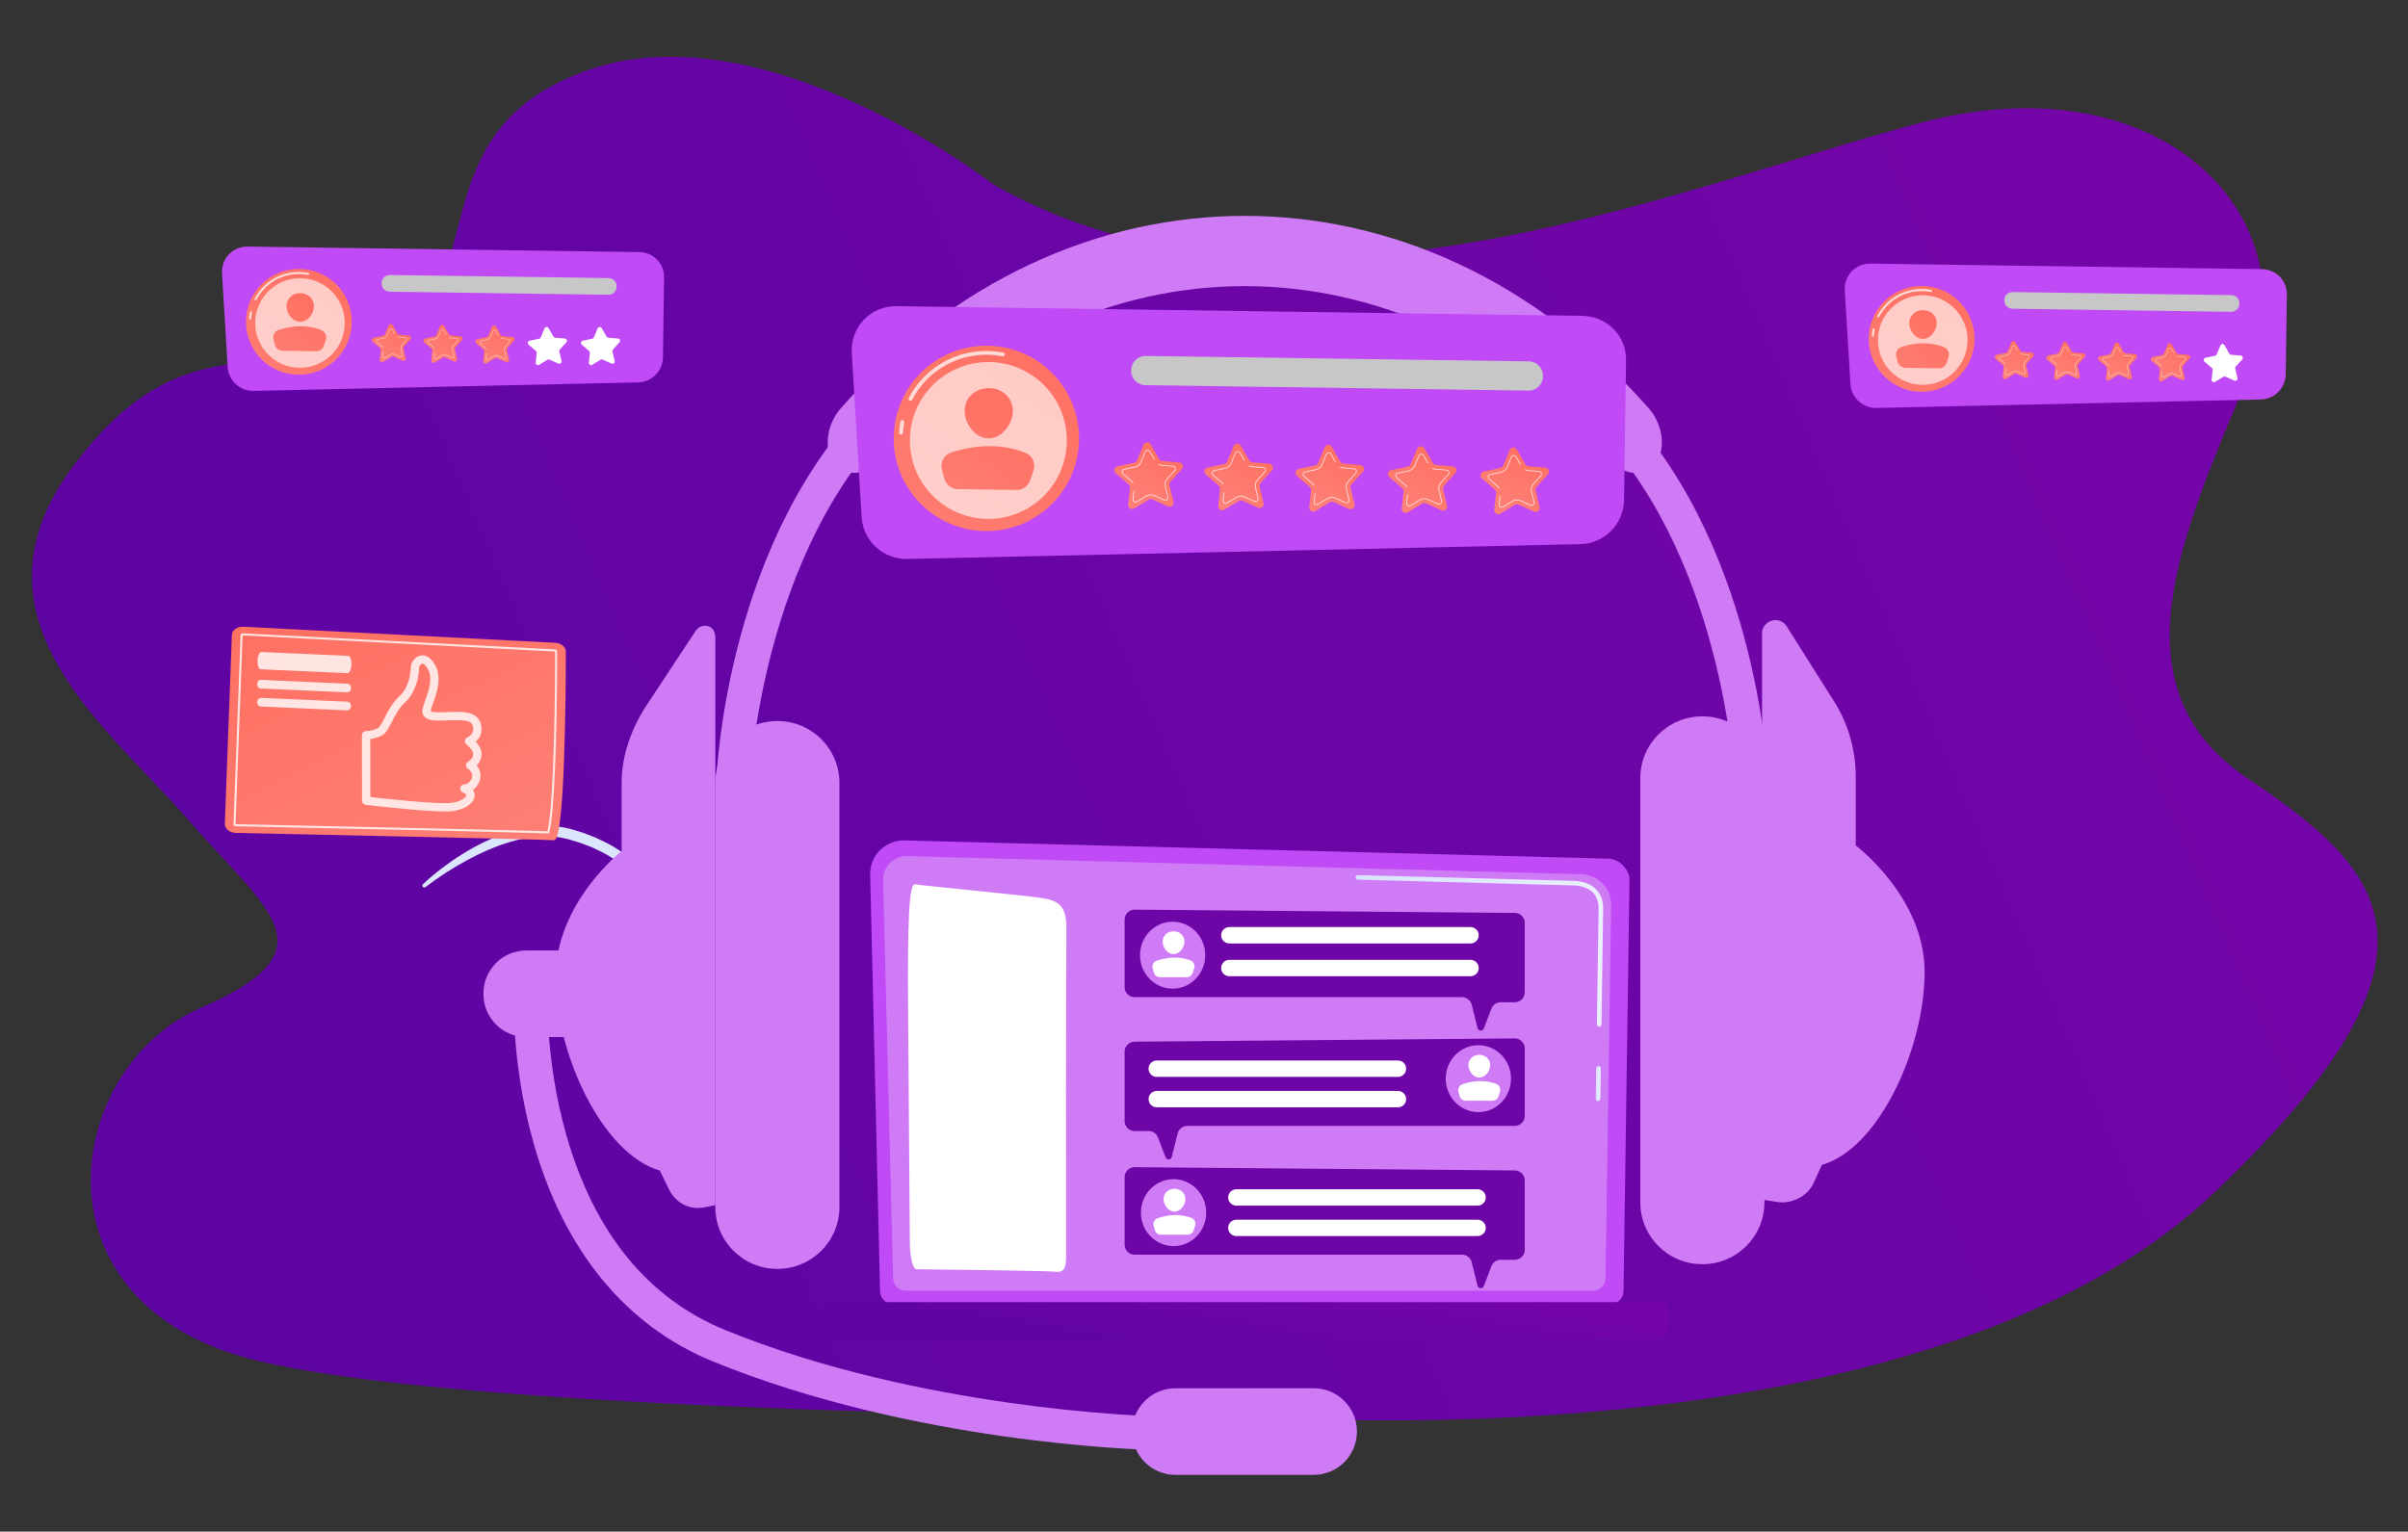 <svg width="679" height="432" viewBox="0 0 679 432" fill="none" xmlns="http://www.w3.org/2000/svg">
<rect x="0" y="0" width="679" height="432" fill="#333333" stroke="none"/>
<path d="M280.289 52.143C280.289 52.143 216.465 2.496 166.39 19.576C116.315 36.657 140.186 81.191 108.911 95.292C77.636 109.392 52.242 88.855 20.512 131.64C-11.219 174.426 30.394 205.099 52.278 230.373C75.472 257.161 94.786 267.674 56.419 284.372C18.051 301.07 7.25 368.205 72.758 383.841C138.267 399.476 333.188 399.616 370.578 400.402C407.969 401.188 553.867 403.719 624.654 336.136C695.441 268.553 672.411 245.529 633.885 219.623C595.359 193.717 615.2 150.961 633.885 106.252C652.57 61.543 609.862 16.448 541.321 34.681C472.781 52.916 364.475 99.739 280.289 52.143Z" fill="url(#paint0_linear_534_12688)"/>
<path d="M119.247 249.415C120.954 247.775 122.763 246.301 124.632 244.876C126.5 243.457 128.425 242.103 130.432 240.87C134.431 238.387 138.703 236.269 143.259 234.808C145.537 234.087 147.885 233.53 150.288 233.221C152.692 232.93 155.149 232.889 157.589 233.191C158.197 233.289 158.81 233.347 159.412 233.481C160.009 233.622 160.627 233.737 161.206 233.902L164.624 234.963L167.97 236.265L171.214 237.824C175.466 240.066 179.312 243.098 182.51 246.666C185.734 250.224 188.249 254.325 190.317 258.567L191.094 260.161C191.36 260.689 191.553 261.247 191.786 261.788C192.225 262.882 192.698 263.963 193.107 265.065L194.252 268.398C194.658 269.502 194.914 270.649 195.24 271.774C196.528 276.281 197.414 280.874 198.17 285.472C198.216 285.753 198.026 286.018 197.746 286.064C197.479 286.108 197.226 285.938 197.162 285.681L197.158 285.664C196.053 281.167 194.998 276.662 193.489 272.308C192.805 270.108 191.94 267.98 191.136 265.832C190.704 264.772 190.21 263.739 189.751 262.691C189.509 262.174 189.305 261.638 189.031 261.137L188.233 259.624C186.121 255.588 183.557 251.811 180.505 248.506C177.449 245.202 173.825 242.48 169.859 240.391L166.816 238.95L163.663 237.744L160.424 236.759C159.887 236.607 159.362 236.507 158.83 236.376C158.301 236.251 157.754 236.2 157.217 236.106C155.049 235.821 152.83 235.837 150.625 236.088C148.416 236.322 146.215 236.784 144.053 237.414C139.721 238.67 135.538 240.545 131.516 242.729C129.513 243.837 127.525 244.992 125.596 246.246C123.673 247.501 121.771 248.828 119.958 250.217L119.944 250.227C119.71 250.407 119.373 250.362 119.193 250.128C119.025 249.908 119.053 249.601 119.247 249.415Z" fill="#DCE5FE"/>
<path d="M248.148 364.113C248.148 366.167 249.83 367.848 251.886 367.848H454.059C456.115 367.848 457.797 366.167 457.797 364.113L459.48 247.93C459.48 245.875 457.06 241.865 452.624 242.166L255.039 237.054C252.459 236.987 249.964 237.98 248.137 239.801C246.31 241.622 245.31 244.112 245.371 246.69L248.148 364.113Z" fill="#C04AF6"/>
<path d="M251.838 360.529C251.838 362.474 253.43 364.066 255.375 364.066H449.182C451.128 364.066 452.719 362.474 452.719 360.529L454.307 255.057C454.12 248.71 448.555 246.429 445.182 246.563L255.81 241.483C253.997 241.434 252.244 242.132 250.961 243.413C249.677 244.694 248.977 246.446 249.022 248.258L251.838 360.529Z" fill="#D07BF6"/>
<path d="M450.626 310.552C450.623 310.552 450.619 310.552 450.616 310.552C450.259 310.547 449.974 310.254 449.98 309.896L450.105 301.343C450.11 300.986 450.39 300.697 450.76 300.706C451.117 300.711 451.402 301.005 451.397 301.362L451.271 309.916C451.266 310.269 450.978 310.552 450.626 310.552Z" fill="url(#paint1_linear_534_12688)"/>
<path d="M450.934 289.589C450.931 289.589 450.928 289.589 450.924 289.589C450.568 289.584 450.282 289.29 450.288 288.933L450.769 256.173C450.76 254.265 450.183 252.742 449.053 251.66C446.934 249.629 443.56 249.731 443.417 249.739L382.883 248.117C382.526 248.108 382.245 247.811 382.254 247.454C382.263 247.103 382.551 246.825 382.9 246.825C382.905 246.825 382.911 246.825 382.917 246.826L443.407 248.448C443.778 248.43 447.479 248.362 449.946 250.726C451.339 252.061 452.05 253.896 452.061 256.179L451.579 288.952C451.575 289.306 451.286 289.589 450.934 289.589Z" fill="url(#paint2_linear_534_12688)"/>
<path d="M300.612 354.678C300.564 345.96 300.582 268.766 300.7 262.099C300.819 255.432 298.359 254.182 294.581 253.431C290.804 252.681 258.933 249.711 258.112 249.43C256.268 248.798 255.886 260.434 256.071 285.693C256.209 304.67 256.439 335.932 256.545 350.309C256.576 354.589 257.405 357.986 258.42 357.997C266.09 358.086 295.485 358.442 297.442 358.688C299.693 358.971 300.631 358.134 300.612 354.678Z" fill="white"/>
<path d="M317.113 259.384V278.434C317.113 279.987 318.371 281.245 319.924 281.245H412.251C413.541 281.245 414.665 282.123 414.978 283.374L416.636 290.007C416.856 290.887 418.078 290.959 418.4 290.112L420.535 284.508C420.95 283.419 421.996 282.698 423.162 282.698H427.13C428.683 282.698 429.941 281.44 429.941 279.887V260.304C429.941 258.762 428.697 257.507 427.154 257.494L319.948 256.573C318.386 256.56 317.113 257.822 317.113 259.384Z" fill="#6D05A7"/>
<path d="M429.942 295.705V314.756C429.942 316.308 428.683 317.567 427.131 317.567H334.804C333.514 317.567 332.389 318.444 332.077 319.696L330.418 326.328C330.198 327.208 328.977 327.281 328.654 326.434L326.519 320.83C326.104 319.74 325.058 319.02 323.892 319.02H319.924C318.371 319.02 317.113 317.761 317.113 316.209V296.626C317.113 295.083 318.357 293.828 319.899 293.815L427.106 292.895C428.669 292.881 429.942 294.143 429.942 295.705Z" fill="#6D05A7"/>
<path d="M233.501 377.491H468.345C469.31 377.491 470.099 376.701 470.099 375.736V369.037C470.099 368.072 469.31 367.282 468.345 367.282H233.501C232.536 367.282 231.746 368.072 231.746 369.037V375.736C231.746 376.701 232.536 377.491 233.501 377.491Z" fill="url(#paint3_linear_534_12688)"/>
<path d="M317.113 332.024V351.075C317.113 352.627 318.371 353.886 319.924 353.886H412.251C413.541 353.886 414.665 354.763 414.978 356.015L416.636 362.647C416.856 363.527 418.078 363.6 418.4 362.753L420.535 357.149C420.95 356.059 421.996 355.339 423.162 355.339H427.13C428.683 355.339 429.941 354.08 429.941 352.528V332.945C429.941 331.402 428.697 330.147 427.154 330.134L319.948 329.214C318.386 329.2 317.113 330.463 317.113 332.024Z" fill="#6D05A7"/>
<path d="M407.667 304.248C407.667 309.464 411.786 313.691 416.867 313.691C421.948 313.691 426.068 309.464 426.068 304.248C426.068 299.033 421.948 294.806 416.867 294.806C411.786 294.806 407.667 299.033 407.667 304.248Z" fill="#D07BF6"/>
<path d="M420.199 300.419C420.199 302.115 418.824 303.946 417.128 303.946C415.432 303.946 414.057 302.115 414.057 300.419C414.057 298.723 415.432 297.52 417.128 297.52C418.824 297.519 420.199 298.723 420.199 300.419Z" fill="white"/>
<path d="M413.317 310.477H420.814C421.604 310.477 422.302 309.967 422.543 309.215L422.946 307.954C423.242 307.031 422.762 306.031 421.851 305.699C418.8 304.583 415.645 304.726 412.412 305.802C411.507 306.103 411.005 307.071 411.254 307.992L411.565 309.138C411.78 309.928 412.497 310.477 413.317 310.477Z" fill="white"/>
<path d="M321.713 342.037C321.713 347.252 325.833 351.479 330.914 351.479C335.995 351.479 340.115 347.252 340.115 342.037C340.115 336.821 335.995 332.594 330.914 332.594C325.833 332.594 321.713 336.821 321.713 342.037Z" fill="#D07BF6"/>
<path d="M334.247 338.207C334.247 339.903 332.872 341.734 331.175 341.734C329.479 341.734 328.104 339.903 328.104 338.207C328.104 336.511 329.479 335.308 331.175 335.308C332.872 335.308 334.247 336.511 334.247 338.207Z" fill="white"/>
<path d="M327.365 348.265H334.862C335.652 348.265 336.35 347.755 336.591 347.004L336.994 345.742C337.29 344.819 336.81 343.819 335.899 343.487C332.848 342.371 329.693 342.514 326.461 343.59C325.555 343.891 325.053 344.859 325.303 345.78L325.613 346.925C325.828 347.717 326.545 348.265 327.365 348.265Z" fill="white"/>
<path d="M330.653 278.86C335.735 278.86 339.854 274.632 339.854 269.417C339.854 264.202 335.735 259.975 330.653 259.975C325.572 259.975 321.453 264.202 321.453 269.417C321.453 274.632 325.572 278.86 330.653 278.86Z" fill="#D07BF6"/>
<path d="M333.987 265.588C333.987 267.284 332.612 269.115 330.916 269.115C329.219 269.115 327.844 267.284 327.844 265.588C327.844 263.892 329.219 262.688 330.916 262.688C332.612 262.688 333.987 263.892 333.987 265.588Z" fill="white"/>
<path d="M327.104 275.646H334.602C335.391 275.646 336.09 275.136 336.33 274.384L336.734 273.123C337.029 272.2 336.549 271.2 335.638 270.867C332.587 269.752 329.432 269.895 326.2 270.971C325.294 271.272 324.792 272.24 325.042 273.161L325.353 274.307C325.567 275.097 326.285 275.646 327.104 275.646Z" fill="white"/>
<path d="M211.484 220.451L201.979 220.064C202.093 217.263 205.24 151.007 246.232 111.41L252.841 118.252C214.562 155.228 211.51 219.803 211.484 220.451Z" fill="#D07BF6"/>
<path d="M489.066 220.451L498.57 220.064C498.456 217.263 495.309 151.007 454.317 111.41L447.709 118.252C485.988 155.228 489.039 219.803 489.066 220.451Z" fill="#D07BF6"/>
<path d="M466.466 131.034C463.117 134.737 457.465 133.891 453.626 129.563C396.022 64.417 305.976 64.417 248.372 129.563C244.533 133.891 238.881 134.737 235.532 131.034C232.188 127.343 232.799 119.996 237.139 115.094C301.048 42.818 400.95 42.818 464.859 115.094C469.199 119.996 469.81 127.343 466.466 131.034Z" fill="#D07BF6"/>
<path d="M499.649 175.049C501.146 174.614 502.879 175.22 503.714 176.536L517.14 197.797C521.192 204.181 523.277 211.587 523.277 219.149V238.486C523.277 238.486 542.697 253.019 542.697 274.157C542.697 295.295 530.079 323.831 513.697 328.588C512.812 330.535 512.108 332.157 511.494 333.507C509.698 337.458 505.227 339.718 500.946 339.004L496.864 338.364V178.414C496.864 176.855 498.152 175.484 499.649 175.049Z" fill="#D07BF6"/>
<path d="M497.524 219.498C497.524 209.866 489.716 202.059 480.085 202.059H479.966C470.335 202.059 462.527 209.866 462.527 219.498V339.133C462.527 348.764 470.335 356.572 479.966 356.572H480.085C489.716 356.572 497.524 348.764 497.524 339.133V219.498Z" fill="#D07BF6"/>
<path d="M323.933 408.912C321.243 408.846 257.411 407.04 200.97 383.987C176.558 374.016 159.117 352.831 150.535 322.725C144.156 300.348 144.874 281.109 144.907 280.301L154.411 280.697L149.659 280.499L154.411 280.693C154.404 280.878 153.738 299.427 159.754 320.367C167.64 347.814 182.717 366.257 204.567 375.181C259.348 397.556 323.523 399.387 324.165 399.402L323.933 408.912Z" fill="#D07BF6"/>
<path d="M382.63 403.791C382.63 410.534 377.164 416 370.421 416H331.449C324.706 416 319.24 410.534 319.24 403.791V403.777C319.24 397.035 324.706 391.568 331.449 391.568H370.421C377.164 391.568 382.63 397.035 382.63 403.777V403.791Z" fill="#D07BF6"/>
<path d="M179.914 280.431C179.914 287.107 174.502 292.52 167.826 292.52H148.422C141.746 292.52 136.333 287.108 136.333 280.431V280.176C136.333 273.5 141.745 268.088 148.422 268.088H167.826C174.502 268.088 179.914 273.5 179.914 280.176V280.431Z" fill="#D07BF6"/>
<path d="M199.709 176.636C198.212 176.201 196.874 176.807 196.038 178.123L182.02 199.384C177.968 205.768 175.291 213.174 175.291 220.735V240.073C175.291 240.073 156.661 254.606 156.661 275.744C156.661 296.882 169.673 325.418 186.056 330.174C186.941 332.122 187.842 333.744 188.456 335.094C190.252 339.045 194.032 341.305 198.313 340.591L201.703 339.951V180.001C201.704 178.442 201.206 177.07 199.709 176.636Z" fill="#D07BF6"/>
<path d="M236.7 340.456C236.7 350.087 228.893 357.895 219.261 357.895H219.143C209.511 357.895 201.704 350.087 201.704 340.456V220.821C201.704 211.19 209.511 203.382 219.143 203.382H219.261C228.893 203.382 236.7 211.19 236.7 220.821V340.456Z" fill="#D07BF6"/>
<path d="M156.597 181.313L68.618 176.771C66.892 176.682 65.439 177.723 65.388 179.085L63.401 232.361C63.35 233.731 64.736 234.89 66.475 234.927C82.403 235.261 153.123 236.757 156.237 236.999C159.314 237.238 159.546 194.38 159.556 183.803C159.557 182.496 158.253 181.399 156.597 181.313Z" fill="url(#paint4_linear_534_12688)"/>
<path opacity="0.81" d="M154.594 235.059C142.986 234.671 79.159 233.324 66.482 233.057L66.463 233.056C66.11 233.041 65.833 232.773 65.845 232.459L67.832 179.183C67.838 179.016 67.921 178.867 68.066 178.761C68.191 178.671 68.341 178.629 68.511 178.635L156.49 183.178C156.837 183.195 157.109 183.449 157.109 183.755C157.084 209.92 156.211 229.973 154.886 234.843L154.825 235.067L154.594 235.059ZM68.418 179.204L66.423 232.448C66.427 232.453 66.449 232.47 66.476 232.471H66.495C79.09 232.736 142.171 234.068 154.379 234.466C155.659 229.273 156.499 209.486 156.532 183.787C156.529 183.782 156.506 183.764 156.461 183.762L68.483 179.22C68.478 179.22 68.472 179.22 68.466 179.22C68.443 179.22 68.424 179.22 68.418 179.204Z" fill="white"/>
<path opacity="0.81" d="M99.088 187.476C99.028 188.823 98.531 189.895 97.978 189.87L73.523 188.781C72.97 188.756 72.571 187.644 72.63 186.297C72.69 184.95 73.188 183.878 73.741 183.903L98.196 184.992C98.749 185.016 99.148 186.129 99.088 187.476Z" fill="white"/>
<path opacity="0.81" d="M98.982 194.112C98.952 194.786 98.479 195.312 97.926 195.287L73.471 194.198C72.918 194.173 72.494 193.607 72.524 192.933C72.554 192.26 73.027 191.734 73.58 191.759L98.035 192.848C98.588 192.873 99.012 193.439 98.982 194.112Z" fill="white"/>
<path opacity="0.81" d="M98.982 199.189C98.952 199.862 98.479 200.388 97.926 200.364L73.471 199.275C72.918 199.25 72.494 198.684 72.524 198.011C72.554 197.337 73.027 196.811 73.58 196.836L98.035 197.925C98.588 197.949 99.012 198.515 98.982 199.189Z" fill="white"/>
<path opacity="0.81" d="M104.092 227.131C103.556 227.07 103.216 227.03 103.122 227.019C102.533 226.949 102.089 226.45 102.088 225.857L102.056 207.376C102.055 207.063 102.179 206.764 102.401 206.543C102.622 206.324 102.921 206.201 103.233 206.202C103.275 206.203 105.019 206.191 106.553 205.41C107.07 205.147 107.792 203.743 108.429 202.504C109.412 200.592 110.636 198.211 112.587 196.437C115.751 193.559 115.833 188.704 115.832 188.16C115.83 186.964 116.939 185.336 118.426 184.946C119.335 184.707 121.098 184.731 122.696 187.576C124.693 191.13 123.152 195.433 122.133 198.281C121.816 199.165 121.518 200.001 121.43 200.528C121.427 200.55 121.425 200.568 121.424 200.582C121.975 201.023 124.713 200.915 126.363 200.848C127.235 200.813 128.135 200.777 129.009 200.776C132.06 200.771 135.586 201.305 135.775 205.523C135.853 207.265 134.978 208.461 134.147 209.196C135.346 210.486 135.892 211.808 135.774 213.138C135.666 214.344 135.021 215.273 134.397 215.904C135.436 217.121 135.762 218.647 135.264 220.193C134.92 221.264 134.215 222.183 133.348 222.796C133.868 223.544 133.863 224.278 133.807 224.667C133.521 226.682 130.852 228.423 127.461 228.805C123.355 229.268 108.144 227.594 104.092 227.131ZM104.4 208.456L104.429 224.811C108.501 225.273 123.405 226.905 127.198 226.477C129.895 226.173 131.402 224.941 131.488 224.337C131.521 224.105 131.116 223.771 130.48 223.505C129.96 223.289 129.668 222.732 129.786 222.181C129.903 221.63 130.395 221.24 130.959 221.253C131.767 221.273 132.717 220.458 133.034 219.476C133.262 218.765 133.256 217.727 131.928 216.819C131.592 216.59 131.4 216.204 131.418 215.798C131.437 215.392 131.665 215.025 132.02 214.828C132.027 214.823 133.347 214.039 133.44 212.92C133.531 211.833 132.452 210.709 131.531 209.956C131.214 209.697 131.056 209.292 131.112 208.887C131.169 208.482 131.432 208.136 131.808 207.974C131.87 207.946 133.505 207.192 133.434 205.628C133.382 204.447 133.325 203.11 129.013 203.118C128.184 203.119 127.306 203.155 126.457 203.188C123.294 203.316 120.796 203.416 119.637 202.104C119.314 201.738 118.962 201.102 119.119 200.147C119.241 199.41 119.559 198.52 119.928 197.491C120.856 194.897 122.127 191.346 120.654 188.723C120.082 187.706 119.471 187.119 119.054 187.204C118.616 187.288 118.205 187.941 118.174 188.182C118.176 188.805 118.074 194.613 114.163 198.17C112.525 199.659 111.456 201.739 110.512 203.575C109.559 205.427 108.807 206.89 107.616 207.497C106.464 208.084 105.257 208.343 104.4 208.456Z" fill="white"/>
<path d="M416.967 263.797C416.967 265.073 415.933 266.108 414.656 266.108H346.644C345.368 266.108 344.333 265.073 344.333 263.797C344.333 262.52 345.368 261.485 346.644 261.485H414.656C415.933 261.485 416.967 262.52 416.967 263.797Z" fill="white"/>
<path d="M416.967 273.041C416.967 274.317 415.933 275.352 414.656 275.352H346.644C345.368 275.352 344.333 274.317 344.333 273.041C344.333 271.764 345.368 270.729 346.644 270.729H414.656C415.933 270.729 416.967 271.764 416.967 273.041Z" fill="white"/>
<path d="M396.499 301.434C396.499 302.711 395.464 303.745 394.187 303.745H326.175C324.899 303.745 323.864 302.711 323.864 301.434C323.864 300.158 324.899 299.123 326.175 299.123H394.187C395.464 299.123 396.499 300.158 396.499 301.434Z" fill="white"/>
<path d="M396.498 310.018C396.498 311.295 395.463 312.329 394.187 312.329H326.175C324.899 312.329 323.864 311.295 323.864 310.018C323.864 308.742 324.899 307.707 326.175 307.707H394.187C395.464 307.707 396.498 308.742 396.498 310.018Z" fill="white"/>
<path d="M418.948 337.753C418.948 339.029 417.913 340.064 416.637 340.064H348.625C347.349 340.064 346.314 339.029 346.314 337.753C346.314 336.476 347.349 335.441 348.625 335.441H416.637C417.913 335.442 418.948 336.476 418.948 337.753Z" fill="white"/>
<path d="M418.948 346.337C418.948 347.613 417.913 348.648 416.637 348.648H348.625C347.349 348.648 346.314 347.613 346.314 346.337C346.314 345.06 347.349 344.025 348.625 344.025H416.637C417.913 344.026 418.948 345.06 418.948 346.337Z" fill="white"/>
<path d="M637.771 75.912L527.48 74.355C525.476 74.327 523.552 75.057 522.168 76.506C520.784 77.955 520.067 79.877 520.187 81.877L521.78 108.303C522.012 112.169 525.259 115.15 529.131 115.065L637.493 112.677C641.371 112.591 644.466 109.447 644.521 105.569L644.838 83.063C644.895 79.084 641.751 75.968 637.771 75.912Z" fill="#C04AF6"/>
<path d="M571.082 106.53L568.592 105.412C568.398 105.325 568.174 105.339 567.993 105.45L565.661 106.867C565.204 107.145 564.627 106.778 564.684 106.247L564.978 103.533C565.001 103.322 564.918 103.114 564.757 102.975L562.688 101.195C562.283 100.847 562.453 100.185 562.976 100.075L565.648 99.516C565.855 99.472 566.029 99.329 566.11 99.134L567.164 96.616C567.37 96.123 568.052 96.08 568.318 96.544L569.676 98.912C569.781 99.096 569.971 99.216 570.183 99.234L572.903 99.458C573.436 99.501 573.687 100.137 573.328 100.533L571.495 102.556C571.353 102.713 571.297 102.931 571.346 103.137L571.973 105.794C572.097 106.313 571.57 106.749 571.082 106.53Z" fill="url(#paint5_linear_534_12688)"/>
<path opacity="0.74" d="M565.435 102.829C565.363 102.706 565.272 102.596 565.164 102.503L563.813 101.34C563.671 101.218 563.611 101.029 563.658 100.848C563.705 100.666 563.848 100.53 564.031 100.492L565.776 100.126C566.185 100.041 566.525 99.759 566.686 99.374L567.374 97.73C567.447 97.557 567.608 97.442 567.795 97.431C567.982 97.419 568.156 97.513 568.249 97.675L568.702 98.465L568.582 98.534L568.129 97.744C568.061 97.626 567.939 97.561 567.803 97.569C567.668 97.578 567.555 97.657 567.502 97.783L566.814 99.427C566.635 99.855 566.258 100.167 565.804 100.262L564.06 100.627C563.926 100.655 563.826 100.75 563.792 100.882C563.759 101.014 563.8 101.146 563.903 101.235L565.254 102.398C565.375 102.501 565.475 102.623 565.555 102.76L565.435 102.829Z" fill="white"/>
<path opacity="0.74" d="M565.885 105.915C565.796 105.914 565.708 105.888 565.629 105.838C565.471 105.738 565.386 105.56 565.406 105.373L565.552 104.018L565.69 104.032L565.544 105.388C565.529 105.524 565.589 105.648 565.704 105.721C565.819 105.794 565.957 105.796 566.073 105.725L567.596 104.799C567.987 104.561 568.485 104.53 568.904 104.718L570.53 105.448C570.654 105.504 570.791 105.485 570.896 105.398C571.001 105.312 571.045 105.181 571.014 105.048L570.604 103.313C570.497 102.862 570.619 102.389 570.93 102.045L572.127 100.724C572.218 100.623 572.243 100.487 572.193 100.361C572.143 100.234 572.032 100.151 571.896 100.14L570.12 99.994C569.936 99.979 569.759 99.929 569.595 99.845L569.658 99.722C569.806 99.797 569.965 99.843 570.131 99.856L571.908 100.002C572.094 100.017 572.253 100.135 572.322 100.309C572.391 100.484 572.356 100.678 572.23 100.817L571.033 102.138C570.753 102.448 570.643 102.875 570.739 103.282L571.149 105.017C571.192 105.199 571.129 105.386 570.984 105.506C570.84 105.625 570.644 105.651 570.473 105.575L568.847 104.845C568.47 104.676 568.021 104.704 567.669 104.918L566.146 105.844C566.065 105.892 565.975 105.916 565.885 105.915Z" fill="white"/>
<path opacity="0.74" d="M568.684 98.448L568.564 98.517L568.832 98.985L568.953 98.916L568.684 98.448Z" fill="white"/>
<path d="M585.588 106.734L583.098 105.616C582.904 105.529 582.68 105.543 582.499 105.653L580.167 107.071C579.71 107.349 579.133 106.982 579.19 106.451L579.484 103.737C579.507 103.526 579.424 103.317 579.263 103.179L577.194 101.399C576.789 101.05 576.96 100.388 577.483 100.279L580.154 99.719C580.362 99.676 580.535 99.533 580.617 99.337L581.671 96.819C581.877 96.326 582.559 96.283 582.825 96.747L584.182 99.115C584.288 99.299 584.477 99.419 584.689 99.437L587.409 99.661C587.942 99.705 588.193 100.34 587.834 100.736L586.002 102.759C585.859 102.917 585.803 103.134 585.852 103.34L586.48 105.997C586.603 106.517 586.076 106.952 585.588 106.734Z" fill="url(#paint6_linear_534_12688)"/>
<path opacity="0.74" d="M579.941 103.033C579.87 102.909 579.779 102.799 579.67 102.706L578.319 101.544C578.177 101.421 578.118 101.233 578.165 101.051C578.211 100.87 578.354 100.733 578.538 100.695L580.282 100.329C580.691 100.244 581.031 99.963 581.192 99.577L581.881 97.933C581.953 97.76 582.114 97.645 582.301 97.634C582.488 97.622 582.662 97.716 582.755 97.878L583.208 98.668L583.088 98.737L582.635 97.947C582.567 97.829 582.445 97.764 582.309 97.772C582.173 97.781 582.061 97.86 582.008 97.986L581.32 99.631C581.141 100.058 580.764 100.37 580.31 100.465L578.566 100.83C578.432 100.858 578.332 100.953 578.298 101.085C578.264 101.217 578.306 101.349 578.409 101.438L579.76 102.6C579.88 102.704 579.981 102.826 580.06 102.963L579.941 103.033Z" fill="white"/>
<path opacity="0.74" d="M580.391 106.119C580.303 106.118 580.214 106.092 580.136 106.042C579.978 105.942 579.892 105.764 579.912 105.577L580.059 104.221L580.196 104.236L580.05 105.592C580.035 105.728 580.095 105.852 580.21 105.925C580.325 105.998 580.463 106 580.58 105.929L582.103 105.003C582.494 104.765 582.992 104.734 583.41 104.922L585.036 105.652C585.16 105.707 585.297 105.689 585.402 105.602C585.507 105.516 585.551 105.384 585.52 105.252L585.11 103.517C585.003 103.066 585.125 102.592 585.436 102.249L586.633 100.927C586.724 100.826 586.749 100.691 586.699 100.564C586.649 100.437 586.538 100.355 586.402 100.344L584.626 100.197C584.442 100.182 584.265 100.132 584.101 100.048L584.164 99.925C584.312 100 584.472 100.046 584.637 100.059L586.414 100.205C586.601 100.221 586.759 100.339 586.828 100.513C586.897 100.687 586.862 100.882 586.736 101.02L585.539 102.342C585.259 102.651 585.149 103.078 585.245 103.485L585.655 105.22C585.698 105.402 585.635 105.589 585.49 105.709C585.346 105.828 585.15 105.854 584.979 105.778L583.353 105.048C582.976 104.879 582.527 104.907 582.175 105.122L580.652 106.048C580.571 106.096 580.481 106.12 580.391 106.119Z" fill="white"/>
<path opacity="0.74" d="M583.19 98.651L583.07 98.72L583.339 99.188L583.459 99.119L583.19 98.651Z" fill="white"/>
<path d="M600.235 106.941L597.745 105.824C597.551 105.737 597.327 105.751 597.146 105.861L594.813 107.279C594.357 107.557 593.78 107.19 593.837 106.658L594.131 103.945C594.153 103.734 594.071 103.525 593.91 103.387L591.841 101.607C591.436 101.258 591.606 100.596 592.129 100.487L594.801 99.927C595.009 99.884 595.182 99.741 595.264 99.545L596.317 97.027C596.524 96.534 597.206 96.491 597.472 96.955L598.829 99.323C598.935 99.507 599.124 99.627 599.336 99.645L602.056 99.869C602.589 99.913 602.84 100.548 602.481 100.944L600.648 102.967C600.506 103.125 600.45 103.342 600.499 103.548L601.127 106.205C601.249 106.725 600.722 107.16 600.235 106.941Z" fill="url(#paint7_linear_534_12688)"/>
<path opacity="0.74" d="M594.587 103.241C594.516 103.117 594.425 103.007 594.317 102.914L592.965 101.752C592.823 101.629 592.764 101.441 592.811 101.259C592.858 101.078 593.001 100.941 593.184 100.903L594.929 100.537C595.337 100.452 595.678 100.171 595.839 99.785L596.527 98.141C596.599 97.968 596.76 97.853 596.947 97.842C597.134 97.83 597.308 97.924 597.402 98.086L597.855 98.876L597.734 98.945L597.281 98.155C597.213 98.037 597.091 97.972 596.956 97.98C596.82 97.988 596.707 98.068 596.655 98.194L595.967 99.838C595.788 100.266 595.41 100.578 594.957 100.673L593.212 101.038C593.079 101.066 592.979 101.162 592.945 101.293C592.911 101.425 592.952 101.557 593.056 101.646L594.407 102.808C594.527 102.912 594.628 103.034 594.707 103.171L594.587 103.241Z" fill="white"/>
<path opacity="0.74" d="M595.038 106.324C594.949 106.323 594.861 106.298 594.783 106.248C594.625 106.147 594.539 105.969 594.559 105.783L594.706 104.427L594.843 104.442L594.697 105.797C594.682 105.933 594.742 106.057 594.857 106.13C594.972 106.204 595.11 106.205 595.227 106.134L596.75 105.208C597.141 104.971 597.639 104.939 598.057 105.127L599.683 105.857C599.807 105.912 599.944 105.894 600.049 105.807C600.154 105.721 600.198 105.59 600.167 105.457L599.757 103.722C599.65 103.271 599.773 102.797 600.083 102.454L601.28 101.133C601.371 101.032 601.396 100.896 601.346 100.769C601.296 100.642 601.185 100.56 601.049 100.549L599.272 100.402C599.089 100.387 598.912 100.337 598.748 100.253L598.811 100.13C598.959 100.206 599.119 100.251 599.284 100.264L601.061 100.41C601.247 100.426 601.406 100.544 601.475 100.718C601.544 100.892 601.509 101.087 601.383 101.225L600.186 102.547C599.906 102.856 599.796 103.283 599.892 103.69L600.302 105.425C600.345 105.607 600.282 105.794 600.137 105.914C599.993 106.033 599.797 106.06 599.626 105.983L598 105.253C597.623 105.084 597.174 105.112 596.821 105.327L595.298 106.252C595.218 106.302 595.128 106.326 595.038 106.324Z" fill="white"/>
<path opacity="0.74" d="M597.836 98.856L597.715 98.925L597.984 99.393L598.104 99.324L597.836 98.856Z" fill="white"/>
<path d="M615.129 107.151L612.639 106.034C612.445 105.947 612.221 105.961 612.04 106.071L609.708 107.489C609.251 107.766 608.674 107.4 608.731 106.868L609.025 104.155C609.048 103.944 608.965 103.735 608.804 103.597L606.735 101.817C606.33 101.468 606.501 100.806 607.024 100.697L609.695 100.137C609.903 100.094 610.076 99.951 610.158 99.755L611.212 97.237C611.418 96.744 612.1 96.701 612.366 97.165L613.723 99.533C613.829 99.717 614.018 99.837 614.23 99.855L616.95 100.079C617.483 100.123 617.734 100.758 617.375 101.154L615.543 103.177C615.4 103.334 615.344 103.552 615.393 103.758L616.021 106.414C616.144 106.935 615.617 107.37 615.129 107.151Z" fill="url(#paint8_linear_534_12688)"/>
<path opacity="0.74" d="M609.483 103.451C609.411 103.327 609.32 103.217 609.212 103.124L607.861 101.962C607.719 101.839 607.659 101.651 607.706 101.469C607.753 101.288 607.896 101.151 608.079 101.113L609.824 100.747C610.232 100.662 610.573 100.381 610.734 99.995L611.422 98.351C611.494 98.178 611.655 98.063 611.842 98.052C612.03 98.04 612.203 98.134 612.297 98.296L612.75 99.087L612.629 99.155L612.176 98.365C612.108 98.247 611.986 98.182 611.851 98.19C611.715 98.199 611.602 98.278 611.55 98.404L610.862 100.049C610.683 100.476 610.305 100.788 609.852 100.883L608.107 101.248C607.974 101.276 607.874 101.371 607.84 101.503C607.806 101.635 607.848 101.767 607.951 101.856L609.302 103.019C609.422 103.122 609.523 103.244 609.602 103.381L609.483 103.451Z" fill="white"/>
<path opacity="0.74" d="M609.932 106.536C609.844 106.535 609.756 106.509 609.677 106.459C609.519 106.358 609.434 106.18 609.454 105.994L609.6 104.638L609.738 104.653L609.591 106.009C609.577 106.144 609.637 106.269 609.752 106.342C609.867 106.415 610.005 106.417 610.121 106.346L611.644 105.42C612.035 105.182 612.533 105.151 612.951 105.339L614.577 106.068C614.702 106.124 614.839 106.105 614.944 106.019C615.049 105.932 615.092 105.801 615.061 105.669L614.651 103.934C614.545 103.483 614.667 103.009 614.978 102.665L616.174 101.344C616.266 101.243 616.291 101.107 616.24 100.981C616.19 100.854 616.079 100.772 615.944 100.761L614.167 100.614C613.984 100.599 613.807 100.549 613.643 100.465L613.706 100.342C613.854 100.417 614.013 100.463 614.179 100.476L615.955 100.622C616.142 100.638 616.301 100.756 616.369 100.93C616.438 101.104 616.403 101.299 616.277 101.437L615.081 102.759C614.8 103.068 614.69 103.495 614.786 103.902L615.196 105.637C615.239 105.819 615.176 106.007 615.032 106.126C614.887 106.245 614.691 106.272 614.521 106.195L612.895 105.465C612.518 105.296 612.069 105.324 611.716 105.539L610.193 106.465C610.113 106.513 610.022 106.537 609.932 106.536Z" fill="white"/>
<path opacity="0.74" d="M612.772 99.117L612.651 99.186L612.92 99.654L613.04 99.585L612.772 99.117Z" fill="white"/>
<path d="M630.022 107.363L627.532 106.245C627.338 106.158 627.114 106.172 626.933 106.283L624.6 107.7C624.143 107.978 623.567 107.611 623.624 107.08L623.918 104.366C623.94 104.155 623.858 103.947 623.697 103.808L621.628 102.028C621.223 101.68 621.393 101.018 621.917 100.908L624.588 100.349C624.796 100.305 624.969 100.162 625.051 99.967L626.104 97.449C626.311 96.956 626.993 96.913 627.258 97.377L628.616 99.745C628.722 99.929 628.911 100.049 629.123 100.067L631.843 100.291C632.376 100.334 632.627 100.97 632.268 101.366L630.436 103.389C630.293 103.546 630.237 103.764 630.286 103.97L630.914 106.627C631.037 107.146 630.51 107.582 630.022 107.363Z" fill="white"/>
<path d="M631.463 85.694C631.445 86.959 630.405 87.971 629.139 87.953L567.435 87.082C566.17 87.064 565.158 86.024 565.176 84.758L565.178 84.634C565.196 83.369 566.236 82.357 567.501 82.375L629.205 83.246C630.471 83.264 631.482 84.304 631.465 85.57L631.463 85.694Z" fill="#C7C7C7"/>
<path d="M541.858 110.507C550.1 110.507 556.782 103.826 556.782 95.584C556.782 87.342 550.1 80.66 541.858 80.66C533.616 80.66 526.935 87.342 526.935 95.584C526.935 103.826 533.616 110.507 541.858 110.507Z" fill="url(#paint9_linear_534_12688)"/>
<path opacity="0.74" d="M528.108 94.964C528.103 94.964 528.098 94.964 528.092 94.963C527.924 94.952 527.797 94.807 527.808 94.639C527.847 94.046 527.924 93.452 528.037 92.873C528.07 92.708 528.228 92.599 528.395 92.632C528.561 92.664 528.668 92.824 528.636 92.99C528.528 93.544 528.454 94.112 528.416 94.679C528.406 94.842 528.269 94.966 528.108 94.964Z" fill="white"/>
<path opacity="0.74" d="M529.635 89.516C529.589 89.516 529.542 89.505 529.498 89.482C529.349 89.404 529.291 89.219 529.369 89.071C531.848 84.328 536.709 81.429 542.056 81.504C542.91 81.517 543.763 81.605 544.592 81.769C544.757 81.801 544.865 81.962 544.832 82.127C544.799 82.293 544.641 82.403 544.474 82.367C543.681 82.211 542.865 82.126 542.047 82.114C536.932 82.042 532.281 84.816 529.91 89.353C529.855 89.458 529.746 89.518 529.635 89.516Z" fill="white"/>
<path opacity="0.63" d="M551.104 104.847C556.037 99.915 556.037 91.917 551.104 86.985C546.172 82.052 538.174 82.052 533.242 86.985C528.309 91.917 528.309 99.915 533.242 104.847C538.174 109.78 546.172 109.78 551.104 104.847Z" fill="white"/>
<path d="M546.112 91.196C546.082 93.335 544.316 95.619 542.178 95.589C540.039 95.559 538.338 93.225 538.368 91.087C538.398 88.948 540.153 87.456 542.292 87.486C544.43 87.516 546.143 89.058 546.112 91.196Z" fill="url(#paint10_linear_534_12688)"/>
<path d="M537.255 103.755L546.708 103.888C547.703 103.902 548.593 103.271 548.91 102.328L549.441 100.746C549.829 99.587 549.242 98.318 548.1 97.882C544.273 96.421 540.292 96.546 536.199 97.844C535.052 98.208 534.401 99.42 534.7 100.585L535.071 102.035C535.328 103.035 536.223 103.74 537.255 103.755Z" fill="url(#paint11_linear_534_12688)"/>
<path d="M180.188 71.101L69.896 69.545C67.893 69.516 65.969 70.246 64.585 71.696C63.201 73.145 62.483 75.066 62.603 77.067L64.196 103.493C64.428 107.358 67.675 110.339 71.547 110.254L179.909 107.866C183.787 107.781 186.882 104.636 186.937 100.758L187.254 78.252C187.311 74.273 184.167 71.157 180.188 71.101Z" fill="#C04AF6"/>
<path d="M113.497 101.719L111.007 100.601C110.813 100.514 110.589 100.528 110.408 100.638L108.075 102.056C107.618 102.334 107.042 101.967 107.099 101.436L107.393 98.722C107.415 98.511 107.333 98.302 107.172 98.164L105.103 96.384C104.698 96.035 104.869 95.374 105.392 95.264L108.063 94.704C108.271 94.661 108.444 94.518 108.526 94.322L109.579 91.804C109.786 91.311 110.468 91.269 110.734 91.732L112.091 94.1C112.197 94.284 112.386 94.405 112.598 94.422L115.318 94.646C115.851 94.69 116.102 95.326 115.743 95.722L113.911 97.745C113.768 97.902 113.712 98.119 113.761 98.326L114.389 100.982C114.512 101.502 113.985 101.938 113.497 101.719Z" fill="url(#paint12_linear_534_12688)"/>
<path opacity="0.74" d="M107.849 98.018C107.778 97.894 107.687 97.784 107.579 97.691L106.227 96.529C106.085 96.406 106.026 96.218 106.073 96.036C106.12 95.855 106.263 95.718 106.446 95.68L108.19 95.314C108.599 95.229 108.939 94.948 109.101 94.563L109.789 92.918C109.861 92.745 110.022 92.631 110.209 92.619C110.396 92.608 110.57 92.701 110.663 92.864L111.116 93.654L110.996 93.723L110.543 92.933C110.475 92.814 110.353 92.75 110.218 92.758C110.082 92.766 109.969 92.846 109.917 92.972L109.228 94.616C109.049 95.044 108.672 95.356 108.219 95.45L106.474 95.816C106.341 95.844 106.241 95.939 106.207 96.071C106.173 96.203 106.214 96.335 106.318 96.424L107.669 97.586C107.789 97.689 107.89 97.811 107.969 97.949L107.849 98.018Z" fill="white"/>
<path opacity="0.74" d="M108.299 101.104C108.211 101.103 108.123 101.077 108.044 101.027C107.886 100.927 107.8 100.749 107.82 100.562L107.967 99.206L108.105 99.221L107.958 100.577C107.944 100.713 108.003 100.837 108.118 100.91C108.233 100.983 108.372 100.985 108.488 100.914L110.011 99.988C110.402 99.75 110.9 99.719 111.318 99.907L112.944 100.636C113.069 100.692 113.206 100.673 113.311 100.587C113.416 100.5 113.46 100.369 113.429 100.237L113.019 98.502C112.912 98.051 113.034 97.577 113.345 97.234L114.542 95.912C114.633 95.811 114.658 95.676 114.608 95.549C114.558 95.422 114.447 95.34 114.311 95.329L112.534 95.183C112.351 95.168 112.174 95.118 112.01 95.034L112.073 94.91C112.221 94.986 112.38 95.031 112.546 95.044L114.322 95.191C114.509 95.206 114.668 95.324 114.737 95.498C114.806 95.672 114.77 95.867 114.644 96.005L113.448 97.327C113.168 97.636 113.057 98.064 113.154 98.47L113.563 100.205C113.607 100.387 113.544 100.575 113.399 100.694C113.255 100.813 113.059 100.84 112.888 100.763L111.262 100.033C110.885 99.864 110.436 99.892 110.083 100.107L108.56 101.033C108.479 101.081 108.389 101.105 108.299 101.104Z" fill="white"/>
<path opacity="0.74" d="M111.114 93.648L110.994 93.717L111.263 94.185L111.383 94.116L111.114 93.648Z" fill="white"/>
<path d="M128.004 101.926L125.514 100.808C125.321 100.721 125.097 100.735 124.915 100.845L122.583 102.263C122.126 102.541 121.549 102.174 121.607 101.643L121.9 98.929C121.923 98.718 121.841 98.51 121.679 98.371L119.61 96.591C119.205 96.242 119.376 95.58 119.899 95.471L122.57 94.912C122.778 94.868 122.951 94.725 123.033 94.529L124.087 92.011C124.293 91.518 124.975 91.476 125.241 91.939L126.599 94.307C126.704 94.491 126.893 94.612 127.105 94.629L129.825 94.853C130.358 94.897 130.609 95.533 130.25 95.929L128.418 97.952C128.276 98.109 128.22 98.326 128.268 98.533L128.896 101.189C129.019 101.71 128.492 102.145 128.004 101.926Z" fill="url(#paint13_linear_534_12688)"/>
<path opacity="0.74" d="M122.357 98.225C122.286 98.101 122.194 97.991 122.086 97.898L120.735 96.736C120.593 96.614 120.534 96.425 120.581 96.243C120.627 96.062 120.77 95.925 120.954 95.887L122.698 95.522C123.107 95.436 123.447 95.155 123.609 94.77L124.297 93.125C124.369 92.952 124.53 92.838 124.717 92.826C124.904 92.815 125.078 92.908 125.171 93.071L125.624 93.861L125.504 93.93L125.051 93.14C124.984 93.022 124.861 92.957 124.726 92.965C124.59 92.973 124.478 93.053 124.425 93.179L123.737 94.823C123.558 95.251 123.18 95.563 122.727 95.658L120.982 96.023C120.849 96.051 120.749 96.147 120.715 96.278C120.681 96.41 120.723 96.542 120.826 96.631L122.177 97.793C122.297 97.897 122.398 98.019 122.477 98.156L122.357 98.225Z" fill="white"/>
<path opacity="0.74" d="M122.808 101.308C122.72 101.307 122.632 101.282 122.553 101.232C122.395 101.131 122.309 100.953 122.33 100.767L122.476 99.411L122.614 99.426L122.468 100.782C122.453 100.917 122.513 101.042 122.628 101.115C122.743 101.188 122.881 101.189 122.997 101.118L124.52 100.192C124.912 99.955 125.41 99.923 125.828 100.111L127.454 100.841C127.578 100.897 127.715 100.878 127.82 100.791C127.925 100.704 127.969 100.574 127.938 100.441L127.528 98.706C127.421 98.255 127.543 97.781 127.854 97.438L129.051 96.117C129.142 96.016 129.167 95.88 129.117 95.753C129.067 95.626 128.956 95.544 128.82 95.533L127.043 95.387C126.86 95.372 126.683 95.321 126.519 95.238L126.582 95.114C126.73 95.19 126.889 95.235 127.055 95.249L128.832 95.395C129.018 95.41 129.177 95.528 129.246 95.702C129.315 95.876 129.279 96.071 129.153 96.21L127.957 97.531C127.676 97.841 127.566 98.268 127.662 98.674L128.072 100.409C128.115 100.591 128.052 100.779 127.908 100.898C127.763 101.017 127.567 101.044 127.397 100.967L125.771 100.238C125.394 100.068 124.945 100.096 124.592 100.311L123.069 101.237C122.988 101.286 122.898 101.31 122.808 101.308Z" fill="white"/>
<path opacity="0.74" d="M125.629 93.852L125.509 93.921L125.778 94.389L125.898 94.32L125.629 93.852Z" fill="white"/>
<path d="M142.653 102.13L140.163 101.012C139.97 100.925 139.746 100.939 139.564 101.05L137.232 102.467C136.775 102.745 136.198 102.378 136.256 101.847L136.549 99.133C136.572 98.922 136.49 98.714 136.328 98.575L134.259 96.795C133.854 96.447 134.025 95.784 134.548 95.675L137.219 95.116C137.427 95.072 137.6 94.929 137.682 94.733L138.735 92.215C138.942 91.722 139.624 91.68 139.89 92.144L141.247 94.511C141.353 94.695 141.542 94.816 141.754 94.833L144.474 95.057C145.007 95.101 145.258 95.737 144.899 96.133L143.067 98.156C142.924 98.313 142.868 98.53 142.917 98.737L143.545 101.394C143.668 101.914 143.141 102.349 142.653 102.13Z" fill="url(#paint14_linear_534_12688)"/>
<path opacity="0.74" d="M137.006 98.429C136.934 98.305 136.843 98.195 136.735 98.102L135.384 96.94C135.242 96.818 135.183 96.629 135.23 96.447C135.276 96.266 135.419 96.13 135.603 96.091L137.347 95.726C137.756 95.64 138.096 95.359 138.258 94.974L138.946 93.329C139.018 93.156 139.179 93.042 139.366 93.03C139.553 93.019 139.727 93.112 139.82 93.275L140.273 94.065L140.153 94.134L139.7 93.344C139.632 93.225 139.51 93.16 139.374 93.168C139.238 93.177 139.126 93.257 139.073 93.383L138.385 95.027C138.206 95.455 137.829 95.766 137.375 95.861L135.631 96.227C135.498 96.255 135.397 96.35 135.364 96.482C135.33 96.614 135.371 96.746 135.474 96.834L136.825 97.997C136.945 98.1 137.046 98.222 137.126 98.359L137.006 98.429Z" fill="white"/>
<path opacity="0.74" d="M137.456 101.514C137.368 101.513 137.28 101.487 137.201 101.438C137.043 101.337 136.958 101.159 136.977 100.973L137.124 99.617L137.262 99.632L137.115 100.988C137.101 101.123 137.161 101.248 137.276 101.321C137.391 101.394 137.529 101.395 137.645 101.324L139.168 100.398C139.559 100.161 140.057 100.129 140.476 100.317L142.102 101.047C142.226 101.103 142.363 101.084 142.468 100.997C142.574 100.911 142.617 100.78 142.586 100.647L142.176 98.912C142.07 98.461 142.192 97.987 142.503 97.644L143.699 96.323C143.791 96.222 143.815 96.086 143.765 95.959C143.715 95.832 143.604 95.75 143.468 95.739L141.692 95.593C141.508 95.578 141.331 95.528 141.167 95.444L141.23 95.32C141.378 95.396 141.538 95.441 141.703 95.455L143.48 95.601C143.666 95.616 143.825 95.734 143.894 95.908C143.963 96.083 143.927 96.277 143.802 96.416L142.605 97.737C142.325 98.047 142.214 98.474 142.311 98.88L142.72 100.615C142.764 100.798 142.701 100.985 142.556 101.104C142.411 101.223 142.215 101.25 142.045 101.173L140.419 100.444C140.042 100.274 139.593 100.302 139.24 100.517L137.717 101.443C137.637 101.492 137.546 101.516 137.456 101.514Z" fill="white"/>
<path opacity="0.74" d="M140.277 94.069L140.157 94.138L140.425 94.606L140.545 94.537L140.277 94.069Z" fill="white"/>
<path d="M172.439 102.551L169.949 101.434C169.755 101.347 169.531 101.361 169.35 101.471L167.017 102.889C166.561 103.167 165.984 102.8 166.041 102.268L166.334 99.555C166.357 99.344 166.275 99.135 166.114 98.997L164.045 97.217C163.64 96.868 163.81 96.206 164.333 96.097L167.005 95.537C167.213 95.494 167.386 95.351 167.468 95.155L168.521 92.637C168.728 92.144 169.41 92.102 169.676 92.565L171.034 94.933C171.139 95.117 171.329 95.238 171.54 95.255L174.26 95.479C174.793 95.523 175.044 96.159 174.686 96.555L172.853 98.578C172.711 98.735 172.655 98.952 172.704 99.159L173.331 101.815C173.453 102.335 172.926 102.77 172.439 102.551Z" fill="white"/>
<path d="M157.451 102.551L154.962 101.434C154.768 101.347 154.544 101.361 154.363 101.471L152.03 102.889C151.573 103.167 150.997 102.8 151.054 102.268L151.347 99.555C151.37 99.344 151.288 99.135 151.127 98.997L149.058 97.217C148.653 96.868 148.823 96.206 149.346 96.097L152.017 95.537C152.225 95.494 152.398 95.351 152.48 95.155L153.534 92.637C153.74 92.144 154.422 92.102 154.688 92.565L156.046 94.933C156.151 95.117 156.341 95.238 156.552 95.255L159.273 95.479C159.805 95.523 160.057 96.159 159.698 96.555L157.865 98.578C157.723 98.735 157.667 98.952 157.716 99.159L158.343 101.815C158.466 102.335 157.939 102.77 157.451 102.551Z" fill="white"/>
<path d="M173.879 80.883C173.861 82.149 172.821 83.16 171.555 83.143L109.851 82.272C108.586 82.254 107.574 81.214 107.592 79.948L107.594 79.824C107.612 78.558 108.652 77.547 109.918 77.565L171.621 78.436C172.887 78.454 173.898 79.494 173.881 80.759L173.879 80.883Z" fill="#C7C7C7"/>
<path d="M84.274 105.697C92.516 105.697 99.197 99.015 99.197 90.773C99.197 82.531 92.516 75.85 84.274 75.85C76.032 75.85 69.35 82.531 69.35 90.773C69.35 99.015 76.032 105.697 84.274 105.697Z" fill="url(#paint15_linear_534_12688)"/>
<path opacity="0.74" d="M70.524 90.153C70.519 90.153 70.513 90.153 70.507 90.153C70.34 90.141 70.212 89.996 70.223 89.828C70.263 89.236 70.34 88.642 70.453 88.062C70.485 87.897 70.644 87.788 70.811 87.821C70.976 87.854 71.084 88.014 71.052 88.179C70.944 88.733 70.87 89.302 70.832 89.868C70.821 90.031 70.685 90.156 70.524 90.153Z" fill="white"/>
<path opacity="0.74" d="M72.053 84.706C72.007 84.705 71.96 84.694 71.916 84.671C71.767 84.593 71.709 84.409 71.787 84.26C74.266 79.518 79.127 76.618 84.474 76.694C85.328 76.706 86.181 76.795 87.01 76.958C87.175 76.991 87.283 77.151 87.25 77.316C87.217 77.482 87.059 77.592 86.892 77.556C86.099 77.4 85.282 77.315 84.465 77.304C79.35 77.231 74.699 80.005 72.328 84.542C72.272 84.647 72.164 84.707 72.053 84.706Z" fill="white"/>
<path opacity="0.63" d="M84.641 103.735C91.617 103.71 97.252 98.034 97.227 91.058C97.201 84.083 91.526 78.448 84.55 78.473C77.575 78.498 71.94 84.174 71.965 91.149C71.99 98.125 77.665 103.76 84.641 103.735Z" fill="white"/>
<path d="M88.528 86.385C88.498 88.524 86.732 90.808 84.594 90.778C82.455 90.748 80.754 88.415 80.784 86.276C80.814 84.138 82.569 82.645 84.708 82.675C86.846 82.705 88.558 84.247 88.528 86.385Z" fill="url(#paint16_linear_534_12688)"/>
<path d="M79.671 98.944L89.124 99.078C90.119 99.091 91.009 98.461 91.326 97.518L91.857 95.935C92.245 94.776 91.658 93.507 90.516 93.072C86.689 91.611 82.709 91.735 78.615 93.034C77.468 93.397 76.817 94.609 77.116 95.775L77.487 97.224C77.744 98.225 78.639 98.93 79.671 98.944Z" fill="url(#paint17_linear_534_12688)"/>
<path d="M446.126 89.084L252.948 86.358C249.438 86.308 246.068 87.587 243.644 90.125C241.22 92.663 239.963 96.029 240.174 99.533L242.963 145.819C243.371 152.589 249.058 157.81 255.839 157.661L445.638 153.478C452.43 153.329 457.852 147.822 457.947 141.029L458.504 101.61C458.602 94.64 453.095 89.183 446.126 89.084Z" fill="#C04AF6"/>
<path d="M329.315 142.828L324.954 140.87C324.615 140.718 324.223 140.742 323.905 140.935L319.82 143.419C319.02 143.905 318.009 143.263 318.11 142.332L318.624 137.579C318.664 137.209 318.519 136.844 318.237 136.601L314.614 133.483C313.904 132.873 314.202 131.714 315.119 131.522L319.798 130.542C320.162 130.465 320.465 130.215 320.608 129.872L322.453 125.462C322.815 124.599 324.01 124.524 324.475 125.336L326.853 129.483C327.038 129.806 327.37 130.017 327.741 130.047L332.505 130.44C333.438 130.516 333.878 131.63 333.25 132.324L330.04 135.867C329.791 136.142 329.693 136.523 329.778 136.885L330.877 141.537C331.093 142.448 330.169 143.211 329.315 142.828Z" fill="url(#paint18_linear_534_12688)"/>
<path opacity="0.74" d="M319.424 136.345C319.298 136.129 319.139 135.936 318.949 135.773L316.583 133.737C316.334 133.523 316.23 133.193 316.312 132.875C316.394 132.557 316.644 132.318 316.965 132.251L320.021 131.611C320.737 131.461 321.333 130.968 321.615 130.293L322.821 127.413C322.947 127.11 323.229 126.91 323.557 126.889C323.884 126.869 324.189 127.033 324.352 127.318L325.146 128.702L324.935 128.822L324.142 127.438C324.023 127.231 323.809 127.118 323.572 127.131C323.334 127.146 323.136 127.286 323.044 127.507L321.839 130.387C321.526 131.135 320.865 131.681 320.071 131.848L317.015 132.488C316.781 132.537 316.607 132.704 316.547 132.935C316.487 133.166 316.56 133.397 316.741 133.552L319.107 135.589C319.318 135.769 319.495 135.983 319.633 136.223L319.424 136.345Z" fill="white"/>
<path opacity="0.74" d="M320.212 141.749C320.057 141.747 319.903 141.702 319.765 141.615C319.488 141.439 319.338 141.127 319.374 140.801L319.631 138.426L319.872 138.452L319.615 140.827C319.59 141.064 319.695 141.282 319.896 141.41C320.097 141.538 320.339 141.541 320.543 141.416L323.211 139.795C323.896 139.378 324.768 139.324 325.5 139.652L328.349 140.931C328.567 141.028 328.806 140.996 328.991 140.844C329.174 140.692 329.251 140.463 329.197 140.231L328.479 137.192C328.292 136.402 328.506 135.572 329.051 134.971L331.147 132.656C331.307 132.479 331.35 132.241 331.262 132.019C331.174 131.798 330.98 131.653 330.743 131.634L327.63 131.378C327.309 131.351 327 131.263 326.712 131.116L326.823 130.9C327.082 131.033 327.361 131.112 327.651 131.136L330.763 131.392C331.089 131.419 331.368 131.625 331.488 131.93C331.609 132.235 331.547 132.576 331.326 132.819L329.231 135.133C328.739 135.676 328.547 136.424 328.715 137.136L329.433 140.175C329.508 140.494 329.398 140.822 329.145 141.031C328.892 141.24 328.549 141.286 328.25 141.152L325.401 139.874C324.741 139.578 323.955 139.627 323.337 140.003L320.67 141.624C320.528 141.709 320.37 141.751 320.212 141.749Z" fill="white"/>
<path opacity="0.74" d="M325.155 128.715L324.944 128.836L325.414 129.655L325.625 129.535L325.155 128.715Z" fill="white"/>
<path d="M354.724 143.187L350.363 141.229C350.024 141.077 349.631 141.102 349.314 141.295L345.229 143.778C344.429 144.264 343.418 143.622 343.519 142.691L344.033 137.938C344.073 137.569 343.928 137.203 343.646 136.961L340.022 133.843C339.312 133.232 339.611 132.073 340.527 131.881L345.207 130.901C345.57 130.825 345.874 130.575 346.017 130.232L347.862 125.821C348.224 124.958 349.418 124.883 349.884 125.696L352.262 129.843C352.447 130.166 352.779 130.376 353.15 130.407L357.914 130.799C358.847 130.876 359.287 131.989 358.658 132.683L355.449 136.226C355.199 136.502 355.101 136.883 355.187 137.244L356.286 141.897C356.501 142.808 355.579 143.57 354.724 143.187Z" fill="url(#paint19_linear_534_12688)"/>
<path opacity="0.74" d="M344.833 136.704C344.708 136.488 344.548 136.295 344.358 136.132L341.992 134.096C341.743 133.882 341.64 133.552 341.721 133.234C341.803 132.916 342.054 132.677 342.374 132.61L345.43 131.97C346.146 131.82 346.742 131.327 347.024 130.653L348.23 127.772C348.356 127.47 348.638 127.269 348.966 127.249C349.293 127.229 349.598 127.393 349.761 127.677L350.555 129.061L350.344 129.182L349.551 127.798C349.432 127.591 349.218 127.478 348.981 127.491C348.743 127.506 348.545 127.647 348.453 127.867L347.248 130.747C346.934 131.496 346.273 132.042 345.479 132.208L342.424 132.848C342.19 132.897 342.015 133.064 341.956 133.295C341.896 133.526 341.968 133.757 342.149 133.913L344.516 135.949C344.726 136.13 344.903 136.343 345.042 136.583L344.833 136.704Z" fill="white"/>
<path opacity="0.74" d="M345.621 142.108C345.466 142.106 345.312 142.061 345.174 141.974C344.897 141.798 344.747 141.486 344.782 141.16L345.039 138.785L345.28 138.811L345.024 141.186C344.998 141.423 345.103 141.641 345.304 141.769C345.506 141.897 345.748 141.9 345.952 141.775L348.619 140.154C349.304 139.737 350.177 139.683 350.909 140.011L353.757 141.29C353.975 141.387 354.214 141.355 354.399 141.203C354.583 141.051 354.659 140.822 354.605 140.59L353.887 137.551C353.7 136.761 353.914 135.931 354.459 135.33L356.554 133.015C356.715 132.838 356.758 132.6 356.67 132.379C356.583 132.157 356.388 132.012 356.151 131.993L353.038 131.737C352.717 131.711 352.408 131.623 352.12 131.476L352.231 131.26C352.49 131.392 352.769 131.472 353.058 131.495L356.17 131.751C356.497 131.778 356.775 131.984 356.896 132.289C357.016 132.595 356.955 132.936 356.734 133.178L354.638 135.493C354.147 136.035 353.954 136.783 354.122 137.495L354.84 140.534C354.916 140.853 354.805 141.182 354.553 141.391C354.3 141.599 353.957 141.646 353.657 141.512L350.809 140.233C350.149 139.937 349.362 139.986 348.745 140.362L346.077 141.983C345.936 142.069 345.778 142.111 345.621 142.108Z" fill="white"/>
<path opacity="0.74" d="M350.546 129.051L350.335 129.172L350.805 129.991L351.016 129.871L350.546 129.051Z" fill="white"/>
<path d="M380.382 143.547L376.021 141.59C375.681 141.438 375.289 141.462 374.971 141.655L370.886 144.138C370.086 144.625 369.075 143.983 369.176 143.052L369.69 138.299C369.73 137.929 369.585 137.563 369.304 137.321L365.679 134.203C364.97 133.593 365.268 132.433 366.185 132.241L370.864 131.261C371.228 131.185 371.531 130.935 371.674 130.592L373.52 126.182C373.881 125.318 375.076 125.244 375.542 126.056L377.919 130.203C378.104 130.526 378.436 130.737 378.807 130.767L383.571 131.159C384.504 131.236 384.944 132.35 384.316 133.043L381.106 136.586C380.856 136.862 380.758 137.243 380.844 137.605L381.943 142.257C382.159 143.168 381.236 143.931 380.382 143.547Z" fill="url(#paint20_linear_534_12688)"/>
<path opacity="0.74" d="M370.489 137.065C370.364 136.848 370.204 136.656 370.015 136.493L367.648 134.456C367.399 134.243 367.296 133.912 367.378 133.594C367.459 133.276 367.71 133.037 368.031 132.97L371.087 132.33C371.803 132.18 372.399 131.688 372.681 131.013L373.886 128.133C374.013 127.83 374.295 127.63 374.622 127.609C374.95 127.589 375.255 127.753 375.418 128.038L376.212 129.422L376.001 129.543L375.207 128.159C375.089 127.951 374.875 127.838 374.637 127.852C374.399 127.867 374.202 128.007 374.11 128.227L372.905 131.108C372.592 131.856 371.931 132.402 371.136 132.569L368.081 133.209C367.847 133.258 367.672 133.425 367.613 133.656C367.553 133.887 367.626 134.118 367.807 134.273L370.173 136.31C370.383 136.49 370.56 136.704 370.699 136.944L370.489 137.065Z" fill="white"/>
<path opacity="0.74" d="M371.279 142.469C371.124 142.467 370.969 142.422 370.832 142.335C370.555 142.159 370.405 141.847 370.44 141.52L370.697 139.146L370.938 139.172L370.682 141.547C370.656 141.784 370.761 142.002 370.962 142.13C371.164 142.258 371.406 142.26 371.61 142.136L374.277 140.515C374.962 140.098 375.835 140.043 376.567 140.372L379.415 141.651C379.633 141.748 379.873 141.715 380.057 141.564C380.241 141.412 380.318 141.183 380.263 140.95L379.545 137.911C379.359 137.122 379.573 136.291 380.117 135.691L382.213 133.376C382.373 133.199 382.416 132.961 382.329 132.739C382.241 132.517 382.047 132.373 381.809 132.354L378.697 132.098C378.375 132.071 378.066 131.983 377.778 131.836L377.889 131.62C378.148 131.753 378.427 131.832 378.717 131.855L381.829 132.112C382.156 132.139 382.434 132.345 382.554 132.65C382.675 132.955 382.613 133.296 382.393 133.539L380.297 135.853C379.806 136.395 379.613 137.144 379.781 137.855L380.499 140.894C380.575 141.214 380.464 141.542 380.211 141.751C379.958 141.96 379.615 142.006 379.316 141.872L376.467 140.593C375.807 140.297 375.021 140.346 374.403 140.722L371.736 142.343C371.594 142.43 371.436 142.471 371.279 142.469Z" fill="white"/>
<path opacity="0.74" d="M376.203 129.413L375.993 129.534L376.462 130.353L376.673 130.233L376.203 129.413Z" fill="white"/>
<path d="M406.467 143.917L402.106 141.959C401.766 141.807 401.374 141.832 401.056 142.025L396.971 144.508C396.171 144.994 395.16 144.352 395.261 143.421L395.775 138.669C395.815 138.299 395.67 137.933 395.389 137.691L391.764 134.573C391.055 133.962 391.353 132.803 392.27 132.611L396.949 131.631C397.313 131.555 397.616 131.304 397.759 130.961L399.605 126.551C399.966 125.687 401.161 125.613 401.627 126.425L404.005 130.572C404.19 130.895 404.522 131.106 404.892 131.136L409.657 131.529C410.59 131.605 411.029 132.719 410.401 133.413L407.191 136.956C406.942 137.231 406.844 137.612 406.929 137.974L408.028 142.626C408.244 143.538 407.321 144.3 406.467 143.917Z" fill="url(#paint21_linear_534_12688)"/>
<path opacity="0.74" d="M396.576 137.434C396.451 137.218 396.291 137.025 396.101 136.862L393.735 134.826C393.486 134.612 393.382 134.282 393.464 133.964C393.546 133.646 393.796 133.407 394.117 133.34L397.173 132.699C397.889 132.55 398.485 132.057 398.767 131.382L399.973 128.502C400.099 128.199 400.381 127.999 400.709 127.978C401.036 127.958 401.341 128.122 401.504 128.407L402.298 129.79L402.087 129.911L401.294 128.527C401.175 128.32 400.961 128.206 400.723 128.22C400.485 128.235 400.288 128.375 400.196 128.595L398.991 131.475C398.678 132.224 398.017 132.77 397.223 132.937L394.167 133.577C393.933 133.626 393.758 133.793 393.699 134.024C393.639 134.255 393.712 134.485 393.893 134.641L396.259 136.677C396.47 136.858 396.647 137.072 396.786 137.312L396.576 137.434Z" fill="white"/>
<path opacity="0.74" d="M397.364 142.838C397.209 142.836 397.055 142.791 396.917 142.704C396.64 142.528 396.49 142.216 396.526 141.89L396.782 139.515L397.024 139.541L396.767 141.916C396.741 142.153 396.846 142.371 397.048 142.499C397.249 142.627 397.491 142.629 397.695 142.505L400.363 140.884C401.048 140.467 401.92 140.412 402.652 140.741L405.501 142.02C405.719 142.117 405.959 142.085 406.143 141.933C406.327 141.781 406.403 141.552 406.349 141.319L405.631 138.281C405.444 137.491 405.658 136.66 406.203 136.06L408.299 133.745C408.459 133.568 408.502 133.33 408.414 133.108C408.327 132.886 408.132 132.742 407.895 132.723L404.783 132.467C404.461 132.44 404.152 132.352 403.864 132.205L403.975 131.989C404.234 132.122 404.513 132.201 404.803 132.225L407.915 132.481C408.242 132.508 408.52 132.714 408.64 133.019C408.761 133.324 408.699 133.665 408.478 133.908L406.382 136.222C405.891 136.764 405.698 137.513 405.867 138.225L406.585 141.263C406.66 141.583 406.55 141.911 406.297 142.12C406.044 142.329 405.701 142.375 405.401 142.241L402.553 140.963C401.893 140.666 401.106 140.716 400.489 141.092L397.821 142.713C397.68 142.799 397.522 142.841 397.364 142.838Z" fill="white"/>
<path opacity="0.74" d="M402.307 129.795L402.097 129.916L402.566 130.736L402.777 130.615L402.307 129.795Z" fill="white"/>
<path d="M432.552 144.287L428.191 142.329C427.852 142.177 427.459 142.201 427.141 142.394L423.057 144.878C422.256 145.364 421.246 144.722 421.347 143.791L421.861 139.038C421.9 138.668 421.756 138.303 421.474 138.06L417.85 134.943C417.141 134.332 417.439 133.173 418.356 132.981L423.034 132.001C423.398 131.925 423.701 131.674 423.845 131.331L425.69 126.921C426.052 126.058 427.247 125.983 427.712 126.795L430.09 130.943C430.275 131.265 430.607 131.476 430.977 131.506L435.742 131.899C436.675 131.976 437.115 133.089 436.486 133.783L433.277 137.326C433.027 137.601 432.929 137.982 433.015 138.344L434.114 142.996C434.329 143.907 433.407 144.67 432.552 144.287Z" fill="url(#paint22_linear_534_12688)"/>
<path opacity="0.74" d="M422.662 137.804C422.537 137.588 422.377 137.395 422.188 137.232L419.821 135.196C419.572 134.982 419.469 134.652 419.551 134.334C419.632 134.016 419.883 133.777 420.204 133.71L423.26 133.07C423.975 132.92 424.571 132.427 424.854 131.752L426.059 128.872C426.186 128.569 426.468 128.369 426.795 128.348C427.123 128.328 427.427 128.492 427.591 128.777L428.384 130.161L428.174 130.281L427.38 128.898C427.261 128.69 427.047 128.577 426.81 128.59C426.572 128.605 426.375 128.745 426.283 128.966L425.077 131.846C424.764 132.594 424.103 133.141 423.309 133.307L420.253 133.947C420.02 133.996 419.845 134.163 419.785 134.394C419.726 134.625 419.798 134.856 419.979 135.012L422.346 137.048C422.556 137.229 422.733 137.442 422.872 137.682L422.662 137.804Z" fill="white"/>
<path opacity="0.74" d="M423.45 143.21C423.295 143.208 423.14 143.163 423.003 143.076C422.726 142.9 422.576 142.588 422.611 142.261L422.868 139.887L423.109 139.913L422.853 142.288C422.827 142.525 422.932 142.743 423.133 142.871C423.335 142.999 423.577 143.001 423.781 142.877L426.448 141.256C427.133 140.839 428.006 140.784 428.738 141.113L431.586 142.391C431.804 142.489 432.044 142.456 432.228 142.305C432.412 142.153 432.489 141.923 432.434 141.691L431.716 138.652C431.53 137.863 431.743 137.032 432.288 136.431L434.384 134.117C434.544 133.94 434.587 133.702 434.5 133.48C434.412 133.258 434.218 133.114 433.98 133.095L430.868 132.839C430.546 132.812 430.237 132.724 429.949 132.577L430.06 132.361C430.319 132.494 430.598 132.573 430.888 132.597L434 132.853C434.327 132.88 434.605 133.086 434.725 133.391C434.846 133.697 434.784 134.037 434.564 134.28L432.468 136.595C431.976 137.136 431.784 137.885 431.952 138.597L432.67 141.636C432.745 141.955 432.635 142.283 432.382 142.492C432.129 142.701 431.786 142.748 431.487 142.613L428.638 141.335C427.978 141.039 427.192 141.088 426.574 141.464L423.907 143.085C423.765 143.17 423.607 143.212 423.45 143.21Z" fill="white"/>
<path opacity="0.74" d="M428.372 130.151L428.161 130.271L428.631 131.091L428.842 130.97L428.372 130.151Z" fill="white"/>
<path d="M435.075 106.215C435.044 108.432 433.222 110.203 431.006 110.172L322.93 108.647C320.713 108.615 318.942 106.793 318.973 104.577L318.976 104.359C319.007 102.143 320.829 100.371 323.046 100.403L431.122 101.928C433.338 101.959 435.11 103.781 435.078 105.998L435.075 106.215Z" fill="#C7C7C7"/>
<path d="M278.133 149.793C292.569 149.793 304.272 138.09 304.272 123.654C304.272 109.217 292.569 97.515 278.133 97.515C263.697 97.515 251.994 109.217 251.994 123.654C251.994 138.09 263.697 149.793 278.133 149.793Z" fill="url(#paint23_linear_534_12688)"/>
<path opacity="0.74" d="M254.051 122.569C254.042 122.569 254.032 122.569 254.023 122.568C253.728 122.548 253.505 122.294 253.525 122C253.594 120.963 253.729 119.922 253.927 118.907C253.984 118.618 254.262 118.427 254.554 118.485C254.843 118.542 255.032 118.822 254.976 119.112C254.787 120.082 254.657 121.078 254.591 122.07C254.572 122.355 254.333 122.573 254.051 122.569Z" fill="white"/>
<path opacity="0.74" d="M256.726 113.026C256.645 113.025 256.563 113.006 256.487 112.966C256.225 112.829 256.124 112.506 256.261 112.245C260.602 103.938 269.116 98.861 278.481 98.993C279.977 99.014 281.472 99.17 282.924 99.456C283.213 99.513 283.402 99.794 283.345 100.084C283.287 100.373 283.009 100.567 282.717 100.504C281.328 100.23 279.898 100.081 278.466 100.061C269.506 99.935 261.361 104.793 257.208 112.739C257.111 112.924 256.921 113.029 256.726 113.026Z" fill="white"/>
<path opacity="0.63" d="M294.335 139.878C302.974 131.238 302.974 117.231 294.335 108.591C285.695 99.951 271.687 99.951 263.048 108.591C254.408 117.231 254.408 131.238 263.048 139.878C271.687 148.517 285.695 148.517 294.335 139.878Z" fill="white"/>
<path d="M285.586 115.967C285.533 119.713 282.439 123.714 278.693 123.661C274.948 123.608 271.968 119.522 272.021 115.776C272.074 112.03 275.148 109.416 278.894 109.469C282.64 109.522 285.639 112.222 285.586 115.967Z" fill="url(#paint24_linear_534_12688)"/>
<path d="M270.073 137.965L286.629 138.198C288.372 138.222 289.931 137.118 290.485 135.466L291.415 132.694C292.096 130.664 291.067 128.442 289.067 127.678C282.364 125.119 275.392 125.337 268.222 127.611C266.213 128.249 265.073 130.372 265.596 132.413L266.247 134.952C266.696 136.705 268.263 137.939 270.073 137.965Z" fill="url(#paint25_linear_534_12688)"/>
<defs>
<linearGradient id="paint0_linear_534_12688" x1="28.618" y1="253.773" x2="587.696" y2="12.46" gradientUnits="userSpaceOnUse">
<stop stop-color="#5D04A3"/>
<stop offset="1" stop-color="#7505A8"/>
</linearGradient>
<linearGradient id="paint1_linear_534_12688" x1="449.98" y1="305.629" x2="451.397" y2="305.629" gradientUnits="userSpaceOnUse">
<stop stop-color="#DAE3FE"/>
<stop offset="1" stop-color="#E9EFFD"/>
</linearGradient>
<linearGradient id="paint2_linear_534_12688" x1="382.255" y1="268.207" x2="452.062" y2="268.207" gradientUnits="userSpaceOnUse">
<stop stop-color="#DAE3FE"/>
<stop offset="1" stop-color="#E9EFFD"/>
</linearGradient>
<linearGradient id="paint3_linear_534_12688" x1="238.816" y1="373.593" x2="245.577" y2="333.965" gradientUnits="userSpaceOnUse">
<stop stop-color="#5D04A3"/>
<stop offset="1" stop-color="#7505A8"/>
</linearGradient>
<linearGradient id="paint4_linear_534_12688" x1="89.281" y1="162.822" x2="183.532" y2="355.16" gradientUnits="userSpaceOnUse">
<stop stop-color="#FE7062"/>
<stop offset="1" stop-color="#FF928E"/>
</linearGradient>
<linearGradient id="paint5_linear_534_12688" x1="570.971" y1="96.645" x2="559.641" y2="116.857" gradientUnits="userSpaceOnUse">
<stop stop-color="#FE7062"/>
<stop offset="1" stop-color="#FF928E"/>
</linearGradient>
<linearGradient id="paint6_linear_534_12688" x1="585.478" y1="96.849" x2="574.148" y2="117.061" gradientUnits="userSpaceOnUse">
<stop stop-color="#FE7062"/>
<stop offset="1" stop-color="#FF928E"/>
</linearGradient>
<linearGradient id="paint7_linear_534_12688" x1="600.124" y1="97.057" x2="588.794" y2="117.269" gradientUnits="userSpaceOnUse">
<stop stop-color="#FE7062"/>
<stop offset="1" stop-color="#FF928E"/>
</linearGradient>
<linearGradient id="paint8_linear_534_12688" x1="615.019" y1="97.266" x2="603.689" y2="117.479" gradientUnits="userSpaceOnUse">
<stop stop-color="#FE7062"/>
<stop offset="1" stop-color="#FF928E"/>
</linearGradient>
<linearGradient id="paint9_linear_534_12688" x1="553.379" y1="78.701" x2="490.854" y2="170.326" gradientUnits="userSpaceOnUse">
<stop stop-color="#FE7062"/>
<stop offset="1" stop-color="#FF928E"/>
</linearGradient>
<linearGradient id="paint10_linear_534_12688" x1="544.784" y1="87.837" x2="514.352" y2="129.069" gradientUnits="userSpaceOnUse">
<stop stop-color="#FE7062"/>
<stop offset="1" stop-color="#FF928E"/>
</linearGradient>
<linearGradient id="paint11_linear_534_12688" x1="549.066" y1="90.999" x2="518.634" y2="132.23" gradientUnits="userSpaceOnUse">
<stop stop-color="#FE7062"/>
<stop offset="1" stop-color="#FF928E"/>
</linearGradient>
<linearGradient id="paint12_linear_534_12688" x1="113.387" y1="91.834" x2="102.057" y2="112.046" gradientUnits="userSpaceOnUse">
<stop stop-color="#FE7062"/>
<stop offset="1" stop-color="#FF928E"/>
</linearGradient>
<linearGradient id="paint13_linear_534_12688" x1="127.894" y1="92.041" x2="116.564" y2="112.253" gradientUnits="userSpaceOnUse">
<stop stop-color="#FE7062"/>
<stop offset="1" stop-color="#FF928E"/>
</linearGradient>
<linearGradient id="paint14_linear_534_12688" x1="142.542" y1="92.245" x2="131.212" y2="112.457" gradientUnits="userSpaceOnUse">
<stop stop-color="#FE7062"/>
<stop offset="1" stop-color="#FF928E"/>
</linearGradient>
<linearGradient id="paint15_linear_534_12688" x1="95.795" y1="73.89" x2="33.269" y2="165.515" gradientUnits="userSpaceOnUse">
<stop stop-color="#FE7062"/>
<stop offset="1" stop-color="#FF928E"/>
</linearGradient>
<linearGradient id="paint16_linear_534_12688" x1="87.2" y1="83.027" x2="56.767" y2="124.258" gradientUnits="userSpaceOnUse">
<stop stop-color="#FE7062"/>
<stop offset="1" stop-color="#FF928E"/>
</linearGradient>
<linearGradient id="paint17_linear_534_12688" x1="91.482" y1="86.188" x2="61.05" y2="127.419" gradientUnits="userSpaceOnUse">
<stop stop-color="#FE7062"/>
<stop offset="1" stop-color="#FF928E"/>
</linearGradient>
<linearGradient id="paint18_linear_534_12688" x1="329.122" y1="125.514" x2="309.277" y2="160.916" gradientUnits="userSpaceOnUse">
<stop stop-color="#FE7062"/>
<stop offset="1" stop-color="#FF928E"/>
</linearGradient>
<linearGradient id="paint19_linear_534_12688" x1="354.531" y1="125.873" x2="334.686" y2="161.275" gradientUnits="userSpaceOnUse">
<stop stop-color="#FE7062"/>
<stop offset="1" stop-color="#FF928E"/>
</linearGradient>
<linearGradient id="paint20_linear_534_12688" x1="380.188" y1="126.234" x2="360.344" y2="161.636" gradientUnits="userSpaceOnUse">
<stop stop-color="#FE7062"/>
<stop offset="1" stop-color="#FF928E"/>
</linearGradient>
<linearGradient id="paint21_linear_534_12688" x1="406.273" y1="126.603" x2="386.429" y2="162.005" gradientUnits="userSpaceOnUse">
<stop stop-color="#FE7062"/>
<stop offset="1" stop-color="#FF928E"/>
</linearGradient>
<linearGradient id="paint22_linear_534_12688" x1="432.359" y1="126.973" x2="412.514" y2="162.375" gradientUnits="userSpaceOnUse">
<stop stop-color="#FE7062"/>
<stop offset="1" stop-color="#FF928E"/>
</linearGradient>
<linearGradient id="paint23_linear_534_12688" x1="298.313" y1="94.083" x2="188.798" y2="254.565" gradientUnits="userSpaceOnUse">
<stop stop-color="#FE7062"/>
<stop offset="1" stop-color="#FF928E"/>
</linearGradient>
<linearGradient id="paint24_linear_534_12688" x1="283.259" y1="110.084" x2="229.956" y2="182.303" gradientUnits="userSpaceOnUse">
<stop stop-color="#FE7062"/>
<stop offset="1" stop-color="#FF928E"/>
</linearGradient>
<linearGradient id="paint25_linear_534_12688" x1="290.759" y1="115.622" x2="237.456" y2="187.839" gradientUnits="userSpaceOnUse">
<stop stop-color="#FE7062"/>
<stop offset="1" stop-color="#FF928E"/>
</linearGradient>
</defs>
</svg>
